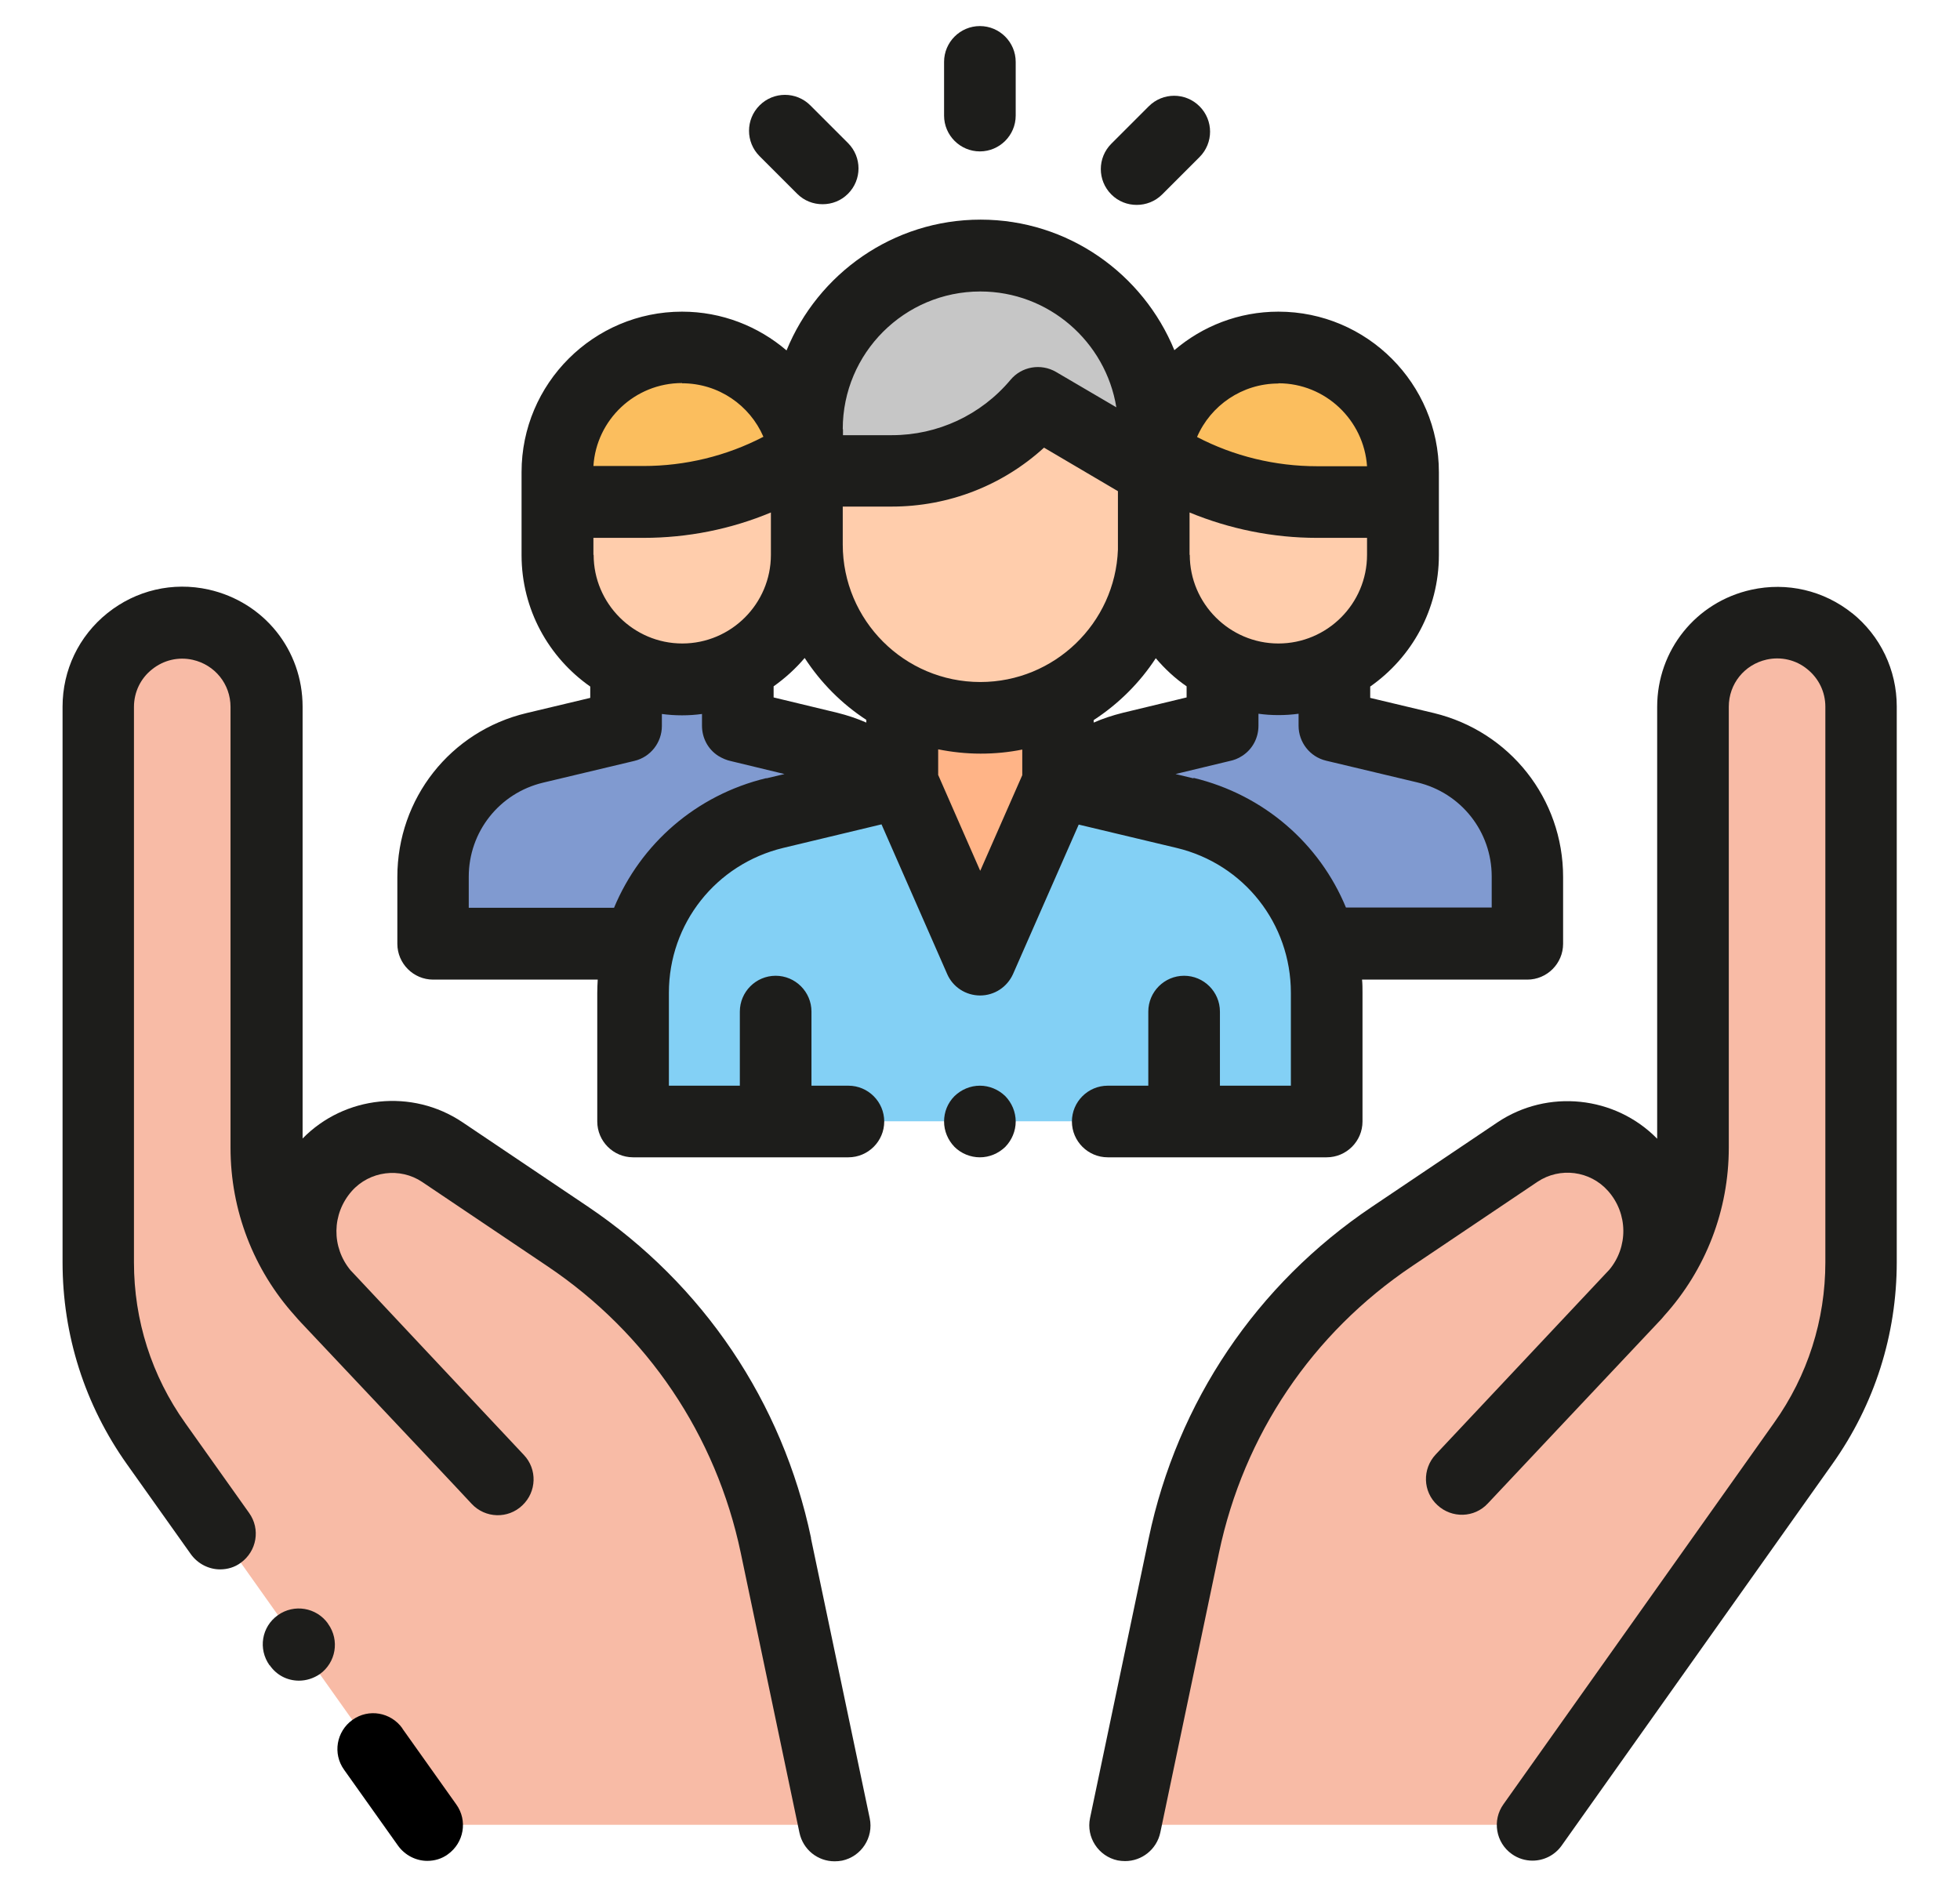 <?xml version="1.0" encoding="UTF-8"?>
<svg id="Capa_1" xmlns="http://www.w3.org/2000/svg" viewBox="0 0 86.47 83.25">
  <defs>
    <style>
      .cls-1 {
        fill: #809ad0;
      }

      .cls-2 {
        fill: #fbbe5e;
      }

      .cls-3 {
        fill: #ffcdac;
      }

      .cls-4 {
        fill: #83d0f5;
      }

      .cls-5 {
        fill: #f8bba6;
      }

      .cls-6 {
        fill: #ffb487;
      }

      .cls-7 {
        fill: #1d1d1b;
      }

      .cls-8 {
        fill: #c6c6c6;
      }
    </style>
  </defs>
  <g>
    <path class="cls-5" d="M19.51,62.63l-5.16-5.49c-1.66-1.76-2.58-4.09-2.58-6.51v-19.45c0-1.74-1.21-3.25-2.91-3.62h0c-2.32-.51-4.52,1.25-4.52,3.62v24.51c0,2.87.89,5.66,2.55,8l2.82,3.97,6.74,9.5,2.38,3.35h17.98l-2.59-12.35c-1.17-5.57-4.46-10.46-9.18-13.63l-5.53-3.72c-1.65-1.11-3.86-.83-5.18.66h0c-1.46,1.65-1.43,4.15.09,5.76,3.03,3.21,7.53,8.01,7.53,8.01"/>
    <path class="cls-5" d="M66.96,62.63l5.16-5.49c1.66-1.76,2.58-4.09,2.58-6.51v-19.45c0-1.74,1.21-3.25,2.91-3.62h0c2.32-.51,4.52,1.25,4.52,3.62v24.51c0,2.87-.89,5.66-2.55,8l-2.82,3.97-6.74,9.5-2.38,3.35h-17.98l2.59-12.35c1.17-5.57,4.46-10.46,9.18-13.63l5.53-3.72c1.65-1.11,3.86-.83,5.18.66h0c1.46,1.65,1.43,4.15-.09,5.76-3.03,3.21-7.53,8.01-7.53,8.01"/>
  </g>
  <g>
    <path class="cls-1" d="M47.05,34.62c.75-.78,1.73-1.36,2.85-1.63l4.04-.97h0s0,0,0,0v-2.46h4.93v2.47h0l4.03.96c2.63.63,4.49,2.98,4.49,5.69v2.95h-8.92l-11.41-7.01Z"/>
    <path class="cls-1" d="M39.44,34.61c-.75-.78-1.73-1.36-2.85-1.63l-4.04-.97h0s0,0,0,0v-2.46h-4.93v2.47h0l-4.03.96c-2.63.63-4.49,2.98-4.49,5.69v2.95h8.92l11.41-7.01Z"/>
  </g>
  <path class="cls-4" d="M39.81,34.52l-5.62,1.35c-3.66.88-6.25,4.15-6.25,7.92v5.68h30.6v-5.68c0-3.77-2.59-7.05-6.25-7.92l-5.61-1.34"/>
  <path class="cls-6" d="M46.67,31.09v3.44l-3.43,7.8-3.43-7.81v-3.43"/>
  <path class="cls-3" d="M50.91,19.27v4.75c0,4.23-3.43,7.65-7.65,7.65h0c-4.23,0-7.65-3.43-7.65-7.65v-4.75"/>
  <path class="cls-8" d="M43.25,11.27h0c-4.23,0-7.65,3.43-7.65,7.65v1.84h3.74c2.49,0,4.85-1.1,6.44-3.01h0l5.12,3.01v-1.84c0-4.23-3.43-7.65-7.65-7.65Z"/>
  <path class="cls-2" d="M35.59,22.14v-1.32c0-3.03-2.46-5.49-5.49-5.49h0c-3.03,0-5.49,2.46-5.49,5.49v1.32h3.79c2.37,0,4.7-.64,6.73-1.86h0"/>
  <path class="cls-3" d="M35.59,21.06v3.41c0,3.03-2.46,5.49-5.49,5.49h0c-3.03,0-5.49-2.46-5.49-5.49v-3.41"/>
  <path class="cls-2" d="M50.9,22.15v-1.32c0-3.03,2.46-5.49,5.49-5.49h0c3.03,0,5.49,2.46,5.49,5.49v1.32h-3.79c-2.37,0-4.7-.64-6.73-1.86h0"/>
  <path class="cls-3" d="M50.9,21.07v3.41c0,3.03,2.46,5.49,5.49,5.49h0c3.03,0,5.49-2.46,5.49-5.49v-3.41"/>
  <path d="M17.75,76.25c-.51-.71-1.49-.88-2.2-.37-.71.51-.88,1.49-.37,2.2l2.38,3.35c.31.43.8.67,1.29.67.32,0,.64-.09.91-.29.71-.51.88-1.49.37-2.2l-2.38-3.35Z"/>
  <path class="cls-7" d="M35.78,67.85c-1.26-6-4.76-11.19-9.85-14.62l-5.53-3.72c-2.22-1.49-5.2-1.17-7.05.72v-19.05c0-2.5-1.7-4.62-4.15-5.17-1.58-.35-3.2.03-4.46,1.04-1.26,1.01-1.98,2.51-1.98,4.13v24.51c0,3.21.98,6.29,2.84,8.91l2.82,3.97c.31.43.8.67,1.29.67.32,0,.64-.09.91-.29.71-.51.88-1.49.37-2.2l-2.82-3.97c-1.48-2.08-2.26-4.53-2.26-7.08v-24.51c0-.65.29-1.26.8-1.66.51-.41,1.16-.56,1.79-.42.98.22,1.67,1.07,1.67,2.08v19.45c0,2.75,1.01,5.38,2.85,7.42.08.09.16.19.25.28,1.05,1.11,2.28,2.42,3.45,3.66l1.63,1.73s.01.01.02.02c1.39,1.48,2.42,2.57,2.44,2.6.6.64,1.6.67,2.23.07.64-.6.67-1.6.07-2.23-.03-.03-1.88-2-3.99-4.25l-3.62-3.86s-.02-.02-.03-.03c-.85-1.02-.84-2.49.05-3.5.79-.89,2.13-1.06,3.11-.4l5.53,3.72c4.4,2.96,7.43,7.45,8.52,12.64l2.59,12.35c.16.75.81,1.26,1.55,1.26.11,0,.22-.01.33-.03.85-.18,1.4-1.02,1.22-1.87l-2.59-12.34Z"/>
  <path class="cls-7" d="M14.47,71.63c-.51-.71-1.49-.88-2.21-.37s-.88,1.49-.37,2.21h.01c.31.45.79.68,1.29.68.32,0,.64-.1.92-.29.71-.51.88-1.49.37-2.21h-.01Z"/>
  <path class="cls-7" d="M81.72,27.06c-1.26-1.01-2.88-1.39-4.46-1.04-2.44.54-4.15,2.67-4.15,5.17v19.05c-1.85-1.89-4.83-2.21-7.05-.72l-5.53,3.72c-5.09,3.42-8.59,8.61-9.85,14.62l-2.59,12.35c-.18.85.37,1.69,1.22,1.87.11.02.22.03.33.03.73,0,1.39-.51,1.55-1.26l2.59-12.35c1.09-5.19,4.11-9.68,8.52-12.64l5.53-3.72c.99-.66,2.32-.49,3.11.4.89,1,.9,2.48.05,3.49-.01.01-.02.02-.03.03,0,0-7.59,8.08-7.62,8.11-.6.64-.57,1.64.07,2.23.64.6,1.64.57,2.23-.07.02-.02,6.48-6.89,7.53-8,.09-.09.17-.18.25-.28,1.84-2.04,2.85-4.66,2.85-7.42v-19.45c0-1.01.69-1.86,1.67-2.08.63-.14,1.29.01,1.79.42.51.41.8,1.01.8,1.66v24.51c0,2.55-.78,5-2.26,7.08l-11.94,16.83c-.51.71-.34,1.7.37,2.2.28.2.6.29.91.29.49,0,.98-.23,1.29-.67l11.94-16.83c1.86-2.62,2.84-5.7,2.84-8.91v-24.51c0-1.61-.72-3.12-1.98-4.13Z"/>
  <path class="cls-7" d="M58.53,51.06c.87,0,1.58-.71,1.58-1.58v-5.68c0-.2,0-.39-.02-.58h7.29c.87,0,1.58-.71,1.58-1.58v-2.95c0-3.45-2.35-6.42-5.7-7.23l-2.81-.67v-.5c1.83-1.28,3.03-3.4,3.03-5.8v-3.66c0-3.9-3.17-7.08-7.08-7.08-1.75,0-3.35.64-4.59,1.7-1.38-3.37-4.69-5.76-8.55-5.76s-7.18,2.39-8.56,5.77c-1.24-1.06-2.85-1.71-4.61-1.71-3.9,0-7.08,3.17-7.08,7.08v3.66c0,2.4,1.2,4.52,3.03,5.8v.5l-2.81.67c-3.36.8-5.7,3.77-5.7,7.23v2.95c0,.87.71,1.58,1.58,1.58h7.26c-.01.19-.02.38-.02.58v5.68c0,.87.71,1.58,1.58,1.58h9.5c.87,0,1.58-.71,1.58-1.58s-.71-1.58-1.58-1.58h-1.63v-3.27c0-.87-.71-1.58-1.58-1.58s-1.58.71-1.58,1.58v3.27h-3.13v-4.1c0-3.05,2.07-5.67,5.04-6.39l4.34-1.04,2.9,6.61c.25.57.82.94,1.45.94h0c.63,0,1.19-.37,1.45-.94l2.9-6.6,4.32,1.03c2.97.71,5.04,3.34,5.04,6.39v4.1h-3.13v-3.27c0-.87-.71-1.58-1.58-1.58s-1.58.71-1.58,1.58v3.27h-1.79c-.87,0-1.58.71-1.58,1.58s.71,1.58,1.58,1.58h9.66ZM38.22,31.88c-.41-.18-.83-.32-1.27-.43l-2.82-.68v-.49c.51-.36.97-.78,1.37-1.25.71,1.09,1.63,2.02,2.72,2.73v.12ZM26.18,24.48v-.75h2.21c1.94,0,3.85-.38,5.62-1.12v1.87c0,2.16-1.76,3.91-3.91,3.91s-3.91-1.76-3.91-3.91ZM37.18,24.02v-1.67h2.16c2.51,0,4.89-.93,6.72-2.6l3.26,1.92v2.58c-.12,3.24-2.8,5.84-6.07,5.84-3.35,0-6.07-2.72-6.07-6.07ZM48.25,31.88v-.11c1.09-.71,2.03-1.64,2.74-2.73.4.47.85.89,1.36,1.24v.49l-2.82.68c-.44.11-.87.25-1.28.43ZM52.48,24.48v-.23c0-.08,0-.15,0-.23v-1.41c1.77.73,3.68,1.12,5.62,1.12h2.21v.75c0,2.16-1.76,3.91-3.91,3.91s-3.91-1.76-3.91-3.91ZM56.4,16.91c2.07,0,3.77,1.62,3.91,3.66h-2.2c-1.85,0-3.67-.44-5.3-1.29.6-1.39,1.99-2.36,3.59-2.36ZM37.18,18.93c0-3.35,2.72-6.07,6.07-6.07,3.02,0,5.53,2.22,6,5.11l-2.66-1.56c-.67-.39-1.52-.24-2.01.35-1.3,1.55-3.21,2.44-5.23,2.44h-2.16v-.26h0ZM30.09,16.91c1.61,0,2.99.97,3.59,2.36-1.63.85-3.45,1.29-5.3,1.29h-2.2c.13-2.04,1.83-3.66,3.91-3.66ZM33.81,34.33c-3.11.75-5.55,2.91-6.72,5.72h-6.41v-1.37c0-1.98,1.35-3.69,3.28-4.15l4.03-.96c.71-.17,1.21-.81,1.21-1.54v-.53c.29.04.59.06.89.06s.59-.02.88-.06v.45s0,.05,0,.07c0,.52.25,1.03.72,1.33.18.11.37.19.56.23l2.36.57-.8.19ZM43.24,38.41l-1.85-4.22v-1.13c.6.12,1.23.19,1.87.19s1.24-.06,1.84-.18v1.13l-1.85,4.21ZM52.65,34.34l-.79-.19,2.37-.57c.2-.04.39-.11.57-.23.47-.3.72-.81.72-1.33,0-.01,0-.02,0-.04v-.49c.29.04.58.06.88.06s.6-.02.89-.06v.53c0,.73.5,1.37,1.21,1.54l4.03.96c1.93.46,3.28,2.17,3.28,4.15v1.37h-6.43c-1.16-2.81-3.61-4.97-6.72-5.72Z"/>
  <path class="cls-7" d="M43.23,47.9c-.42,0-.82.17-1.12.46-.3.3-.46.7-.46,1.12s.17.82.46,1.12c.29.29.7.46,1.12.46s.82-.17,1.12-.46c.29-.3.46-.7.46-1.12s-.17-.82-.46-1.12c-.3-.29-.7-.46-1.12-.46Z"/>
  <path class="cls-7" d="M43.23,6.68c.87,0,1.58-.71,1.58-1.58v-2.37c0-.87-.71-1.58-1.58-1.58s-1.58.71-1.58,1.58v2.37c0,.87.71,1.58,1.58,1.58Z"/>
  <path class="cls-7" d="M35.17,8.55c.31.31.71.46,1.12.46s.81-.15,1.12-.46c.62-.62.62-1.62,0-2.24l-1.66-1.66c-.62-.62-1.62-.62-2.24,0s-.62,1.62,0,2.24l1.66,1.66Z"/>
  <path class="cls-7" d="M50.15,9.04c.4,0,.81-.15,1.12-.46l1.65-1.65c.62-.62.62-1.62,0-2.24-.62-.62-1.62-.62-2.24,0l-1.65,1.65c-.62.62-.62,1.62,0,2.24.31.31.71.46,1.12.46Z"/>
</svg>